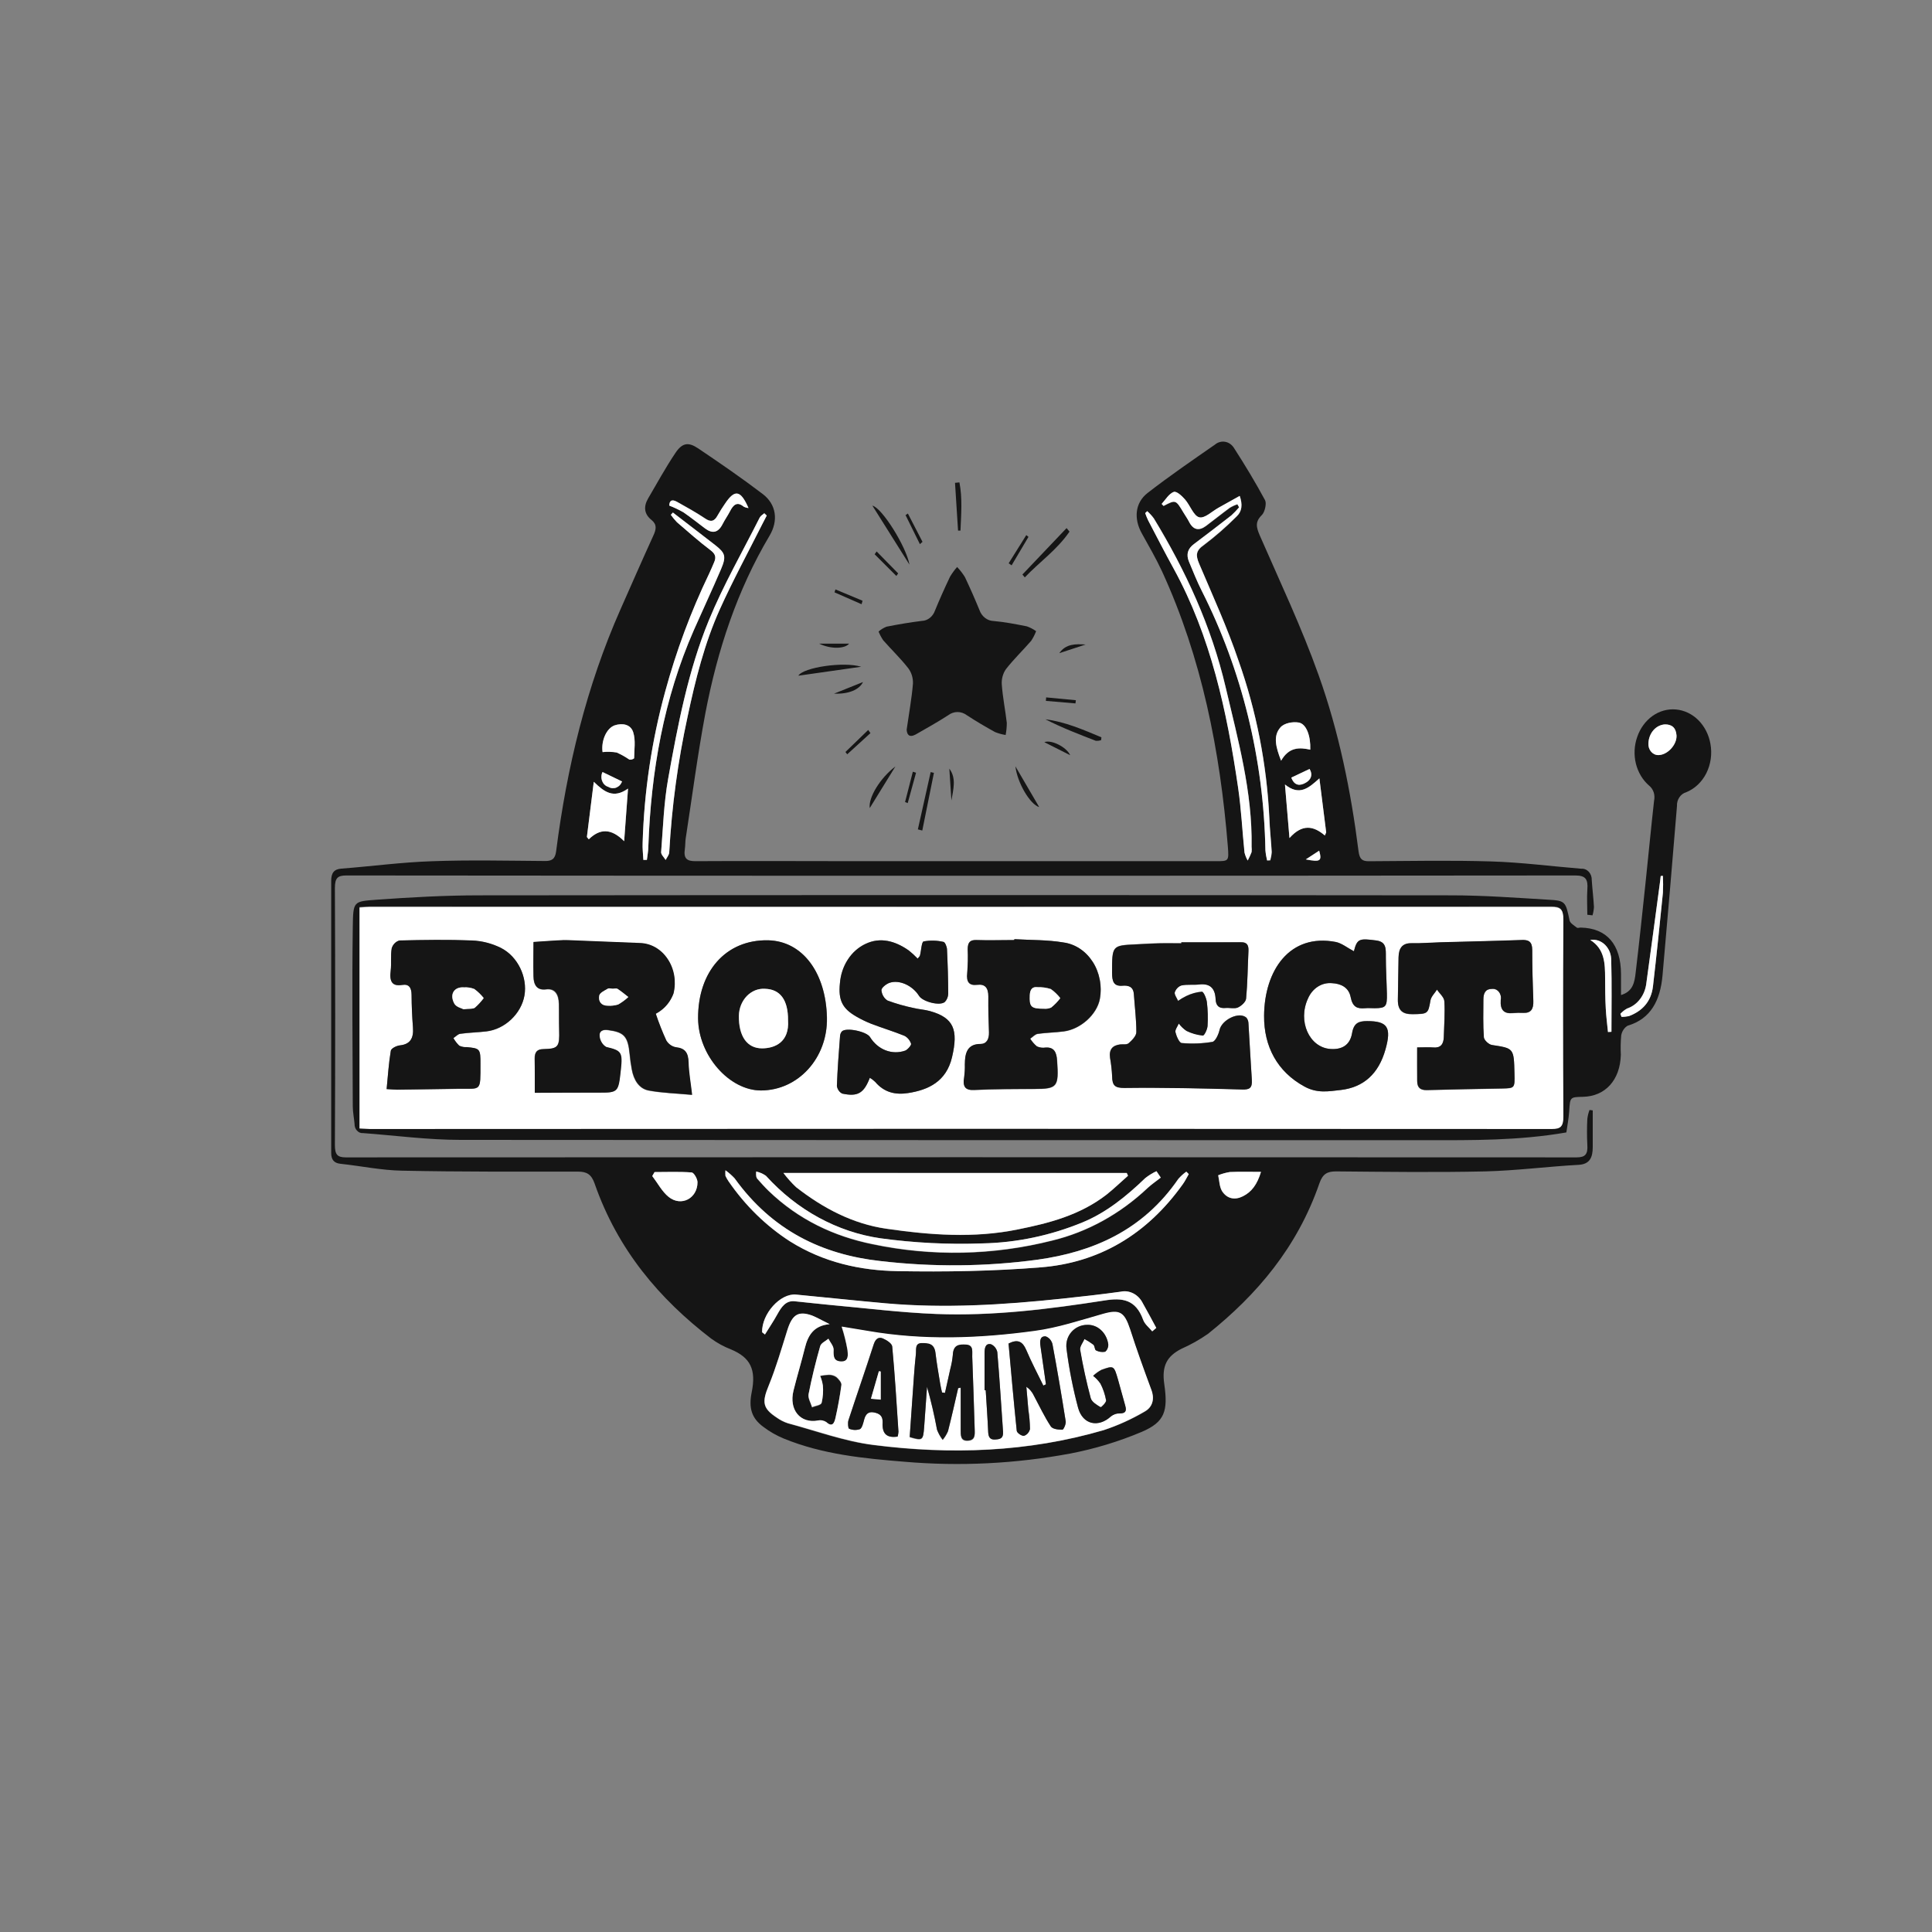 <svg width="35" height="35" viewBox="0 0 35 35" fill="none" xmlns="http://www.w3.org/2000/svg">
<rect x="0" y="0" width="35" height="35" fill="#808080" stroke="none"/>
<path d="M28.756 16.572C28.756 16.421 28.746 16.268 28.756 16.118C28.771 15.928 28.726 15.86 28.538 15.86C21.118 15.867 13.698 15.867 6.278 15.86C6.122 15.86 6.067 15.899 6.067 16.087C6.074 17.64 6.074 19.192 6.067 20.744C6.067 20.917 6.112 20.967 6.266 20.967C13.698 20.963 21.13 20.963 28.562 20.967C28.721 20.967 28.767 20.908 28.756 20.741C28.748 20.583 28.748 20.426 28.756 20.269C28.763 20.213 28.776 20.159 28.796 20.108L28.854 20.116C28.854 20.337 28.854 20.56 28.854 20.781C28.854 20.966 28.801 21.091 28.599 21.102C28.034 21.133 27.47 21.207 26.905 21.221C26.005 21.241 25.105 21.229 24.205 21.221C24.05 21.221 23.963 21.262 23.903 21.435C23.502 22.597 22.77 23.455 21.885 24.163C21.732 24.27 21.57 24.361 21.402 24.435C21.136 24.571 21.044 24.749 21.092 25.075C21.162 25.564 21.101 25.761 20.685 25.939C20.266 26.116 19.832 26.247 19.391 26.332C18.398 26.517 17.39 26.567 16.387 26.481C15.647 26.421 14.907 26.349 14.202 26.062C14.07 26.008 13.945 25.937 13.829 25.849C13.615 25.692 13.56 25.506 13.618 25.221C13.702 24.807 13.592 24.592 13.243 24.446C13.116 24.397 12.995 24.331 12.882 24.249C11.948 23.532 11.191 22.644 10.772 21.441C10.713 21.272 10.628 21.225 10.471 21.225C9.407 21.225 8.345 21.23 7.282 21.208C6.909 21.201 6.539 21.123 6.168 21.083C6.053 21.071 5.999 21.011 6 20.884C6 20.877 6 20.871 6 20.865C6 19.228 6 17.592 6 15.956C6 15.815 6.051 15.746 6.184 15.736C6.732 15.694 7.277 15.62 7.825 15.602C8.508 15.577 9.192 15.593 9.876 15.598C9.994 15.598 10.057 15.565 10.075 15.42C10.27 13.896 10.627 12.426 11.24 11.041C11.437 10.596 11.632 10.15 11.835 9.705C11.888 9.591 11.906 9.504 11.803 9.42C11.669 9.313 11.654 9.179 11.743 9.027C11.902 8.757 12.057 8.471 12.235 8.207C12.359 8.021 12.469 8.003 12.648 8.123C13.043 8.389 13.437 8.66 13.818 8.95C14.064 9.137 14.104 9.431 13.941 9.705C13.357 10.687 12.997 11.775 12.778 12.923C12.638 13.67 12.539 14.429 12.423 15.183C12.412 15.247 12.417 15.314 12.407 15.378C12.38 15.554 12.445 15.602 12.599 15.601C13.563 15.595 14.527 15.601 15.491 15.601H22.029C22.259 15.601 22.264 15.601 22.244 15.339C22.104 13.599 21.77 11.917 21.052 10.352C20.942 10.116 20.811 9.889 20.684 9.661C20.538 9.398 20.56 9.111 20.788 8.932C21.186 8.623 21.599 8.34 22.011 8.054C22.037 8.032 22.067 8.016 22.099 8.008C22.131 7.999 22.164 7.998 22.196 8.004C22.229 8.01 22.26 8.023 22.287 8.043C22.315 8.063 22.339 8.089 22.357 8.119C22.554 8.425 22.744 8.739 22.918 9.062C22.949 9.121 22.913 9.278 22.861 9.329C22.734 9.453 22.758 9.55 22.822 9.7C23.188 10.539 23.581 11.367 23.889 12.233C24.254 13.255 24.473 14.329 24.611 15.42C24.63 15.565 24.677 15.603 24.8 15.602C25.542 15.598 26.284 15.583 27.025 15.606C27.567 15.623 28.107 15.694 28.648 15.738C28.673 15.736 28.698 15.74 28.721 15.75C28.745 15.76 28.766 15.775 28.784 15.794C28.801 15.814 28.815 15.837 28.824 15.863C28.833 15.889 28.837 15.916 28.836 15.944C28.847 16.107 28.867 16.269 28.876 16.432C28.873 16.483 28.864 16.534 28.85 16.582L28.756 16.572ZM15.03 23.988C14.89 23.92 14.802 23.868 14.71 23.836C14.458 23.746 14.35 23.818 14.261 24.098C14.155 24.436 14.056 24.779 13.923 25.104C13.802 25.401 13.812 25.513 14.064 25.68C14.127 25.726 14.197 25.762 14.27 25.786C14.784 25.925 15.295 26.114 15.818 26.179C17.22 26.358 18.617 26.312 19.991 25.911C20.248 25.828 20.496 25.716 20.733 25.578C20.874 25.499 20.921 25.36 20.853 25.178C20.719 24.817 20.588 24.455 20.471 24.087C20.369 23.773 20.284 23.724 19.98 23.809C19.57 23.925 19.159 24.062 18.741 24.118C17.736 24.252 16.727 24.29 15.72 24.118L15.246 24.039C15.291 24.177 15.327 24.319 15.352 24.464C15.36 24.542 15.38 24.678 15.233 24.671C15.101 24.664 15.093 24.581 15.1 24.457C15.1 24.393 15.039 24.325 15.005 24.259C14.954 24.303 14.873 24.337 14.857 24.393C14.775 24.679 14.703 24.969 14.646 25.262C14.632 25.333 14.687 25.419 14.71 25.498C14.77 25.474 14.869 25.466 14.883 25.419C14.907 25.317 14.914 25.211 14.905 25.105C14.896 25.045 14.879 24.986 14.856 24.931C14.908 24.919 14.961 24.913 15.014 24.911C15.061 24.91 15.108 24.923 15.148 24.95C15.19 24.985 15.246 25.05 15.242 25.093C15.215 25.294 15.179 25.493 15.134 25.689C15.113 25.787 15.075 25.867 14.965 25.768C14.919 25.738 14.865 25.729 14.813 25.741C14.496 25.798 14.287 25.548 14.373 25.199C14.436 24.94 14.513 24.687 14.578 24.428C14.638 24.189 14.739 24.016 15.03 23.988ZM14.192 21.249C14.262 21.342 14.338 21.428 14.421 21.507C14.915 21.893 15.453 22.173 16.054 22.261C16.849 22.376 17.644 22.437 18.442 22.273C19.007 22.158 19.564 22.015 20.045 21.644C20.18 21.539 20.305 21.416 20.435 21.301L20.412 21.251L14.192 21.249ZM13.14 21.201C13.137 21.235 13.137 21.268 13.14 21.302C13.156 21.336 13.175 21.369 13.196 21.4C13.5 21.842 13.879 22.212 14.31 22.489C14.918 22.869 15.583 23.017 16.263 23.028C17.126 23.043 17.992 23.028 18.852 22.959C19.893 22.877 20.768 22.377 21.428 21.449C21.468 21.394 21.498 21.329 21.533 21.27L21.489 21.225C21.436 21.263 21.388 21.308 21.344 21.358C20.7 22.294 19.793 22.68 18.797 22.82C17.851 22.947 16.895 22.956 15.947 22.845C14.892 22.728 13.984 22.294 13.306 21.347C13.256 21.293 13.201 21.244 13.142 21.201H13.14ZM22.956 15.588H23.014C23.028 15.539 23.037 15.488 23.04 15.437C23.029 15.234 23.005 15.032 22.998 14.83C22.951 13.848 22.761 12.88 22.437 11.966C22.235 11.37 21.972 10.798 21.728 10.221C21.657 10.063 21.664 9.979 21.812 9.876C22.02 9.719 22.218 9.546 22.405 9.358C22.503 9.266 22.514 9.142 22.461 8.987L22.08 9.2C21.961 9.265 21.827 9.401 21.726 9.375C21.625 9.349 21.562 9.156 21.469 9.05C21.413 8.987 21.315 8.893 21.265 8.916C21.18 8.948 21.118 9.057 21.046 9.133L21.081 9.169C21.3 9.053 21.3 9.053 21.442 9.291C21.474 9.345 21.512 9.396 21.541 9.453C21.62 9.61 21.725 9.62 21.849 9.531C21.994 9.423 22.136 9.308 22.283 9.2C22.326 9.175 22.372 9.154 22.419 9.139L22.45 9.195C22.406 9.247 22.359 9.295 22.31 9.34C22.084 9.516 21.859 9.689 21.63 9.861C21.521 9.939 21.486 10.046 21.542 10.18C21.616 10.357 21.687 10.537 21.773 10.706C22.499 12.142 22.895 13.757 22.924 15.407C22.93 15.468 22.94 15.529 22.955 15.588H22.956ZM13.806 24.135L13.857 24.177C13.933 24.055 14.014 23.937 14.083 23.811C14.153 23.684 14.235 23.558 14.395 23.575C14.606 23.595 14.816 23.621 15.023 23.64C15.668 23.698 16.313 23.78 16.959 23.805C17.983 23.845 19.001 23.72 20.013 23.56C20.331 23.51 20.574 23.539 20.71 23.913C20.739 23.991 20.818 24.052 20.874 24.12L20.947 24.058C20.866 23.909 20.787 23.759 20.703 23.611C20.664 23.534 20.605 23.472 20.533 23.434C20.461 23.397 20.38 23.385 20.302 23.402C19.952 23.452 19.595 23.491 19.241 23.528C18.176 23.641 17.109 23.708 16.041 23.612C15.5 23.564 14.96 23.505 14.419 23.454C14.134 23.425 13.799 23.801 13.806 24.135ZM21.027 21.336L20.95 21.218C20.878 21.251 20.81 21.293 20.747 21.343C20.405 21.674 20.041 21.967 19.614 22.143C19.032 22.383 18.418 22.513 17.799 22.526C17.181 22.548 16.564 22.517 15.951 22.433C15.169 22.321 14.44 21.925 13.877 21.306C13.822 21.268 13.762 21.241 13.698 21.228C13.693 21.306 13.698 21.339 13.72 21.36C13.786 21.434 13.852 21.508 13.923 21.577C14.468 22.103 15.115 22.402 15.81 22.544C16.886 22.769 17.992 22.747 19.061 22.477C19.697 22.323 20.291 21.997 20.789 21.526C20.863 21.456 20.949 21.399 21.029 21.333L21.027 21.336ZM12.19 9.285L12.155 9.325C12.188 9.373 12.226 9.418 12.266 9.459C12.465 9.63 12.662 9.805 12.869 9.962C12.954 10.027 12.981 10.085 12.939 10.186C12.908 10.256 12.88 10.328 12.846 10.398C12.518 11.077 12.251 11.791 12.05 12.53C11.806 13.419 11.669 14.34 11.642 15.269C11.638 15.372 11.65 15.476 11.655 15.579H11.719C11.728 15.5 11.742 15.422 11.745 15.343C11.793 13.975 12.025 12.656 12.568 11.419C12.731 11.051 12.902 10.686 13.059 10.319C13.159 10.083 13.14 10.024 12.952 9.878C12.701 9.674 12.445 9.481 12.19 9.285ZM20.783 9.26L20.747 9.292C20.763 9.337 20.781 9.381 20.801 9.424C20.954 9.716 21.105 10.011 21.264 10.299C21.934 11.521 22.229 12.881 22.432 14.274C22.488 14.66 22.507 15.054 22.547 15.443C22.56 15.494 22.579 15.542 22.605 15.587C22.631 15.538 22.654 15.487 22.675 15.435C22.679 15.403 22.679 15.37 22.675 15.338C22.692 14.342 22.428 13.4 22.206 12.454C21.947 11.346 21.479 10.338 20.904 9.389C20.868 9.342 20.827 9.298 20.783 9.26ZM13.89 9.339L13.846 9.298C13.818 9.325 13.78 9.345 13.763 9.376C13.451 9.996 13.104 10.597 12.84 11.241C12.466 12.152 12.279 13.135 12.103 14.115C12.025 14.548 12.011 14.995 11.977 15.437C11.974 15.481 12.03 15.532 12.058 15.579C12.082 15.532 12.121 15.486 12.124 15.438C12.17 14.609 12.281 13.786 12.457 12.979C12.597 12.311 12.764 11.65 13.041 11.036C13.278 10.511 13.551 10.008 13.808 9.496C13.835 9.446 13.862 9.393 13.89 9.34V9.339ZM23.279 14.212C23.308 14.56 23.331 14.836 23.36 15.182C23.588 14.927 23.792 14.955 24.001 15.136L24.025 15.079C23.986 14.769 23.947 14.46 23.902 14.101C23.708 14.275 23.544 14.425 23.279 14.212ZM10.632 15.163L10.667 15.205C10.868 15.008 11.072 14.999 11.307 15.239L11.378 14.286C11.117 14.472 10.951 14.351 10.757 14.163C10.711 14.533 10.671 14.848 10.632 15.163ZM11.858 21.233L11.816 21.305C11.914 21.433 11.995 21.589 12.114 21.684C12.342 21.866 12.636 21.709 12.636 21.417C12.636 21.356 12.57 21.244 12.529 21.24C12.305 21.223 12.082 21.233 11.858 21.233ZM22.845 21.233C22.634 21.233 22.455 21.227 22.277 21.233C22.205 21.244 22.134 21.264 22.066 21.291C22.089 21.389 22.091 21.504 22.136 21.579C22.229 21.723 22.371 21.743 22.514 21.672C22.676 21.593 22.777 21.457 22.845 21.229V21.233ZM10.916 13.625C11.002 13.615 11.088 13.617 11.173 13.63C11.252 13.666 11.328 13.709 11.402 13.758C11.432 13.764 11.463 13.755 11.488 13.736C11.488 13.578 11.517 13.407 11.472 13.264C11.427 13.121 11.273 13.095 11.139 13.137C10.989 13.189 10.888 13.421 10.916 13.625ZM23.208 13.782C23.354 13.529 23.546 13.54 23.737 13.582C23.746 13.336 23.667 13.111 23.527 13.09C23.421 13.072 23.267 13.099 23.198 13.177C23.059 13.331 23.112 13.534 23.208 13.78V13.782ZM13.56 9.204C13.416 8.875 13.311 8.86 13.133 9.126C13.086 9.193 13.043 9.262 13.002 9.334C12.942 9.446 12.877 9.461 12.774 9.391C12.61 9.281 12.437 9.185 12.266 9.09C12.161 9.031 12.126 9.081 12.126 9.158C12.213 9.192 12.299 9.232 12.381 9.279C12.515 9.37 12.643 9.472 12.773 9.571C12.903 9.669 13.01 9.654 13.092 9.492C13.132 9.413 13.184 9.341 13.224 9.262C13.285 9.143 13.354 9.078 13.473 9.177C13.501 9.191 13.53 9.201 13.56 9.204ZM23.393 14.087C23.451 14.244 23.558 14.238 23.661 14.177C23.747 14.126 23.79 14.037 23.724 13.931L23.393 14.087ZM10.913 13.986C10.901 14.011 10.894 14.038 10.893 14.067C10.892 14.095 10.897 14.123 10.907 14.149C10.917 14.175 10.932 14.199 10.952 14.217C10.971 14.235 10.994 14.248 11.019 14.255C11.04 14.268 11.065 14.276 11.089 14.278C11.114 14.28 11.139 14.277 11.162 14.268C11.185 14.258 11.207 14.244 11.225 14.225C11.243 14.206 11.257 14.182 11.267 14.157L10.913 13.986ZM23.656 15.569C23.921 15.62 23.951 15.599 23.898 15.411L23.656 15.569Z" fill="#151515"/>
<path d="M28.376 20.515C27.513 20.665 26.673 20.656 25.832 20.656C20.001 20.656 14.171 20.654 8.34 20.65C7.753 20.65 7.165 20.571 6.577 20.527C6.557 20.529 6.536 20.526 6.517 20.518C6.498 20.51 6.481 20.497 6.467 20.482C6.452 20.466 6.441 20.447 6.433 20.426C6.426 20.405 6.422 20.382 6.423 20.359C6.414 20.256 6.392 20.152 6.391 20.045C6.388 18.964 6.376 17.883 6.391 16.803C6.398 16.32 6.398 16.332 6.827 16.299C7.444 16.255 8.063 16.22 8.682 16.22C14.554 16.214 20.425 16.214 26.296 16.22C26.879 16.22 27.463 16.264 28.049 16.299C28.36 16.316 28.363 16.334 28.434 16.674C28.445 16.726 28.517 16.766 28.565 16.804C28.58 16.817 28.61 16.804 28.635 16.804C29.108 16.814 29.363 17.107 29.366 17.643C29.366 17.764 29.366 17.884 29.366 18.026C29.584 17.963 29.612 17.79 29.631 17.625C29.696 17.08 29.753 16.535 29.811 15.988C29.863 15.495 29.91 14.999 29.965 14.507C29.976 14.457 29.974 14.404 29.959 14.356C29.943 14.307 29.915 14.265 29.878 14.235C29.761 14.135 29.676 13.994 29.636 13.835C29.597 13.676 29.605 13.506 29.659 13.353C29.712 13.195 29.81 13.061 29.937 12.97C30.064 12.88 30.214 12.839 30.364 12.853C30.514 12.867 30.656 12.935 30.768 13.047C30.88 13.16 30.957 13.31 30.986 13.475C31.019 13.657 30.993 13.845 30.912 14.007C30.831 14.168 30.7 14.291 30.545 14.353C30.496 14.367 30.453 14.399 30.423 14.445C30.392 14.49 30.377 14.546 30.38 14.602C30.297 15.624 30.208 16.646 30.118 17.672C30.078 18.119 29.908 18.458 29.487 18.581C29.457 18.599 29.431 18.623 29.411 18.654C29.39 18.684 29.377 18.719 29.37 18.756C29.359 18.873 29.357 18.991 29.363 19.108C29.351 19.566 29.082 19.863 28.672 19.87C28.44 19.875 28.444 19.875 28.427 20.137C28.418 20.266 28.394 20.39 28.376 20.515ZM6.514 20.443H6.696C13.835 20.443 20.974 20.443 28.113 20.443C28.274 20.443 28.32 20.395 28.32 20.214C28.312 19.029 28.312 17.843 28.32 16.657C28.32 16.461 28.264 16.421 28.1 16.421C20.967 16.426 13.834 16.426 6.7 16.421C6.639 16.421 6.577 16.428 6.512 16.432L6.514 20.443ZM30.125 15.867H30.086C30.081 15.906 30.077 15.946 30.072 15.981C29.99 16.588 29.911 17.196 29.826 17.802C29.815 17.91 29.776 18.012 29.714 18.094C29.651 18.177 29.569 18.237 29.476 18.268C29.432 18.293 29.391 18.325 29.355 18.363L29.376 18.418C29.423 18.419 29.47 18.413 29.516 18.402C29.748 18.312 29.913 18.146 29.946 17.864C30.011 17.3 30.069 16.735 30.126 16.17C30.13 16.069 30.13 15.968 30.125 15.867ZM30.048 13.679C30.213 13.675 30.381 13.487 30.371 13.323C30.362 13.181 30.285 13.119 30.161 13.123C30.082 13.128 30.009 13.165 29.953 13.228C29.898 13.291 29.866 13.374 29.862 13.462C29.86 13.49 29.863 13.519 29.872 13.546C29.88 13.573 29.894 13.597 29.911 13.618C29.929 13.638 29.95 13.654 29.974 13.665C29.997 13.675 30.023 13.68 30.048 13.679ZM28.809 17.028C29.072 17.192 29.077 17.455 29.078 17.72C29.078 17.902 29.078 18.085 29.09 18.27C29.097 18.413 29.116 18.555 29.13 18.698L29.192 18.694C29.192 18.264 29.201 17.835 29.189 17.405C29.19 17.351 29.181 17.297 29.162 17.247C29.143 17.198 29.114 17.153 29.078 17.117C29.041 17.081 28.999 17.054 28.952 17.039C28.906 17.024 28.857 17.02 28.809 17.028Z" fill="#151515"/>
<path d="M16.425 13.219C16.468 12.914 16.517 12.651 16.539 12.385C16.543 12.285 16.514 12.188 16.458 12.111C16.318 11.93 16.151 11.771 16 11.599C15.967 11.55 15.939 11.497 15.916 11.441C15.959 11.403 16.008 11.374 16.06 11.353C16.27 11.311 16.485 11.275 16.7 11.248C16.752 11.247 16.802 11.228 16.845 11.194C16.888 11.16 16.92 11.113 16.939 11.059C17.024 10.851 17.116 10.647 17.212 10.445C17.25 10.383 17.292 10.325 17.339 10.272C17.392 10.327 17.439 10.388 17.48 10.454C17.573 10.65 17.66 10.847 17.744 11.052C17.764 11.109 17.799 11.158 17.844 11.193C17.889 11.229 17.943 11.248 17.998 11.25C18.201 11.268 18.403 11.307 18.603 11.347C18.662 11.368 18.718 11.397 18.77 11.434C18.747 11.497 18.716 11.555 18.68 11.61C18.53 11.783 18.364 11.942 18.223 12.123C18.169 12.201 18.142 12.299 18.148 12.397C18.165 12.633 18.212 12.862 18.239 13.095C18.239 13.169 18.232 13.242 18.218 13.315C18.152 13.305 18.088 13.287 18.026 13.262C17.854 13.167 17.683 13.067 17.517 12.958C17.466 12.92 17.407 12.899 17.346 12.899C17.286 12.899 17.226 12.92 17.176 12.958C16.985 13.082 16.785 13.193 16.588 13.306C16.466 13.371 16.43 13.301 16.425 13.219Z" fill="#151515"/>
<path d="M15.601 12.079L14.463 12.241C14.549 12.091 15.283 11.98 15.601 12.079Z" fill="#151515"/>
<path d="M19.948 13.408C19.916 13.419 19.884 13.423 19.851 13.42C19.544 13.302 19.239 13.184 18.939 13.031C19.294 13.075 19.623 13.219 19.953 13.357L19.948 13.408Z" fill="#151515"/>
<path d="M16.476 10.229L15.804 9.16C15.98 9.2 16.418 9.904 16.476 10.229Z" fill="#151515"/>
<path d="M18.522 10.408L19.322 9.567L19.375 9.631C19.149 9.961 18.831 10.181 18.565 10.46L18.522 10.408Z" fill="#151515"/>
<path d="M16.919 14.001L16.708 15.046L16.628 15.025L16.86 13.987L16.919 14.001Z" fill="#151515"/>
<path d="M17.381 8.739C17.437 9.028 17.412 9.32 17.4 9.612H17.356L17.301 8.747L17.381 8.739Z" fill="#151515"/>
<path d="M16.221 13.885C16.072 14.126 15.924 14.367 15.756 14.639C15.73 14.448 15.944 14.095 16.221 13.885Z" fill="#151515"/>
<path d="M18.395 13.883L18.826 14.621C18.662 14.574 18.429 14.181 18.395 13.883Z" fill="#151515"/>
<path d="M17.236 14.501L17.198 13.925C17.331 14.102 17.268 14.304 17.236 14.501Z" fill="#151515"/>
<path d="M18.273 10.204L18.592 9.694L18.632 9.726L18.326 10.242L18.273 10.204Z" fill="#151515"/>
<path d="M15.769 13.281L15.348 13.665L15.316 13.623L15.728 13.224L15.769 13.281Z" fill="#151515"/>
<path d="M14.839 11.66H15.382C15.312 11.752 15.056 11.766 14.839 11.66Z" fill="#151515"/>
<path d="M15.608 10.946L15.118 10.731L15.135 10.678L15.626 10.883L15.608 10.946Z" fill="#151515"/>
<path d="M16.665 9.858L16.405 9.332L16.447 9.303L16.712 9.816L16.665 9.858Z" fill="#151515"/>
<path d="M15.881 9.99L16.271 10.388L16.238 10.434L15.845 10.041L15.881 9.99Z" fill="#151515"/>
<path d="M16.396 14.53C16.443 14.346 16.49 14.161 16.537 13.98L16.595 13.999L16.444 14.549L16.396 14.53Z" fill="#151515"/>
<path d="M19.667 11.676L19.19 11.833C19.309 11.66 19.487 11.665 19.667 11.676Z" fill="#151515"/>
<path d="M19.483 12.743L18.947 12.697L18.952 12.634L19.49 12.685L19.483 12.743Z" fill="#151515"/>
<path d="M15.11 12.566L15.634 12.356C15.568 12.493 15.376 12.577 15.11 12.566Z" fill="#151515"/>
<path d="M19.387 13.681L18.919 13.445C19.045 13.395 19.323 13.534 19.387 13.681Z" fill="#151515"/>
<path d="M15.03 23.988C14.739 24.016 14.638 24.19 14.581 24.421C14.517 24.679 14.44 24.932 14.375 25.191C14.29 25.54 14.498 25.79 14.816 25.733C14.867 25.721 14.921 25.731 14.968 25.76C15.077 25.861 15.115 25.782 15.137 25.681C15.181 25.485 15.217 25.286 15.244 25.086C15.249 25.042 15.192 24.977 15.151 24.942C15.11 24.915 15.064 24.902 15.017 24.903C14.963 24.905 14.911 24.912 14.858 24.923C14.881 24.978 14.898 25.037 14.907 25.097C14.917 25.203 14.909 25.309 14.885 25.412C14.871 25.454 14.772 25.462 14.712 25.49C14.689 25.412 14.635 25.324 14.649 25.255C14.706 24.961 14.778 24.671 14.859 24.385C14.875 24.329 14.956 24.295 15.008 24.251C15.041 24.318 15.104 24.385 15.102 24.45C15.098 24.573 15.102 24.657 15.235 24.663C15.382 24.67 15.362 24.534 15.354 24.456C15.329 24.312 15.294 24.17 15.249 24.032L15.722 24.11C16.729 24.285 17.738 24.247 18.743 24.11C19.164 24.054 19.572 23.917 19.982 23.801C20.284 23.716 20.368 23.764 20.473 24.079C20.591 24.447 20.722 24.81 20.856 25.171C20.926 25.352 20.872 25.495 20.736 25.57C20.499 25.709 20.251 25.822 19.995 25.907C18.621 26.308 17.222 26.354 15.822 26.175C15.299 26.108 14.788 25.919 14.274 25.782C14.2 25.758 14.131 25.722 14.067 25.676C13.814 25.509 13.804 25.397 13.927 25.101C14.06 24.775 14.159 24.432 14.265 24.094C14.353 23.814 14.462 23.742 14.714 23.832C14.802 23.868 14.889 23.92 15.03 23.988ZM17.358 25.148L17.405 25.145C17.405 25.399 17.405 25.653 17.405 25.908C17.405 26.008 17.395 26.111 17.533 26.104C17.671 26.096 17.661 26.002 17.658 25.898C17.643 25.46 17.631 25.021 17.613 24.583C17.609 24.494 17.645 24.374 17.502 24.366C17.375 24.359 17.269 24.366 17.261 24.553C17.253 24.638 17.238 24.722 17.216 24.803C17.185 24.949 17.152 25.094 17.119 25.24L17.067 25.234C17.055 25.181 17.041 25.129 17.033 25.077C17.003 24.891 16.969 24.704 16.948 24.517C16.927 24.341 16.813 24.342 16.701 24.339C16.57 24.339 16.601 24.454 16.592 24.538C16.578 24.668 16.567 24.798 16.558 24.931C16.53 25.302 16.506 25.672 16.48 26.039C16.713 26.108 16.723 26.101 16.742 25.858C16.761 25.615 16.776 25.372 16.794 25.129C16.867 25.384 16.927 25.644 16.976 25.907C17.001 25.973 17.036 26.035 17.078 26.089C17.117 26.043 17.149 25.99 17.174 25.932C17.241 25.667 17.298 25.408 17.358 25.148ZM18.27 24.339C18.318 24.87 18.364 25.396 18.42 25.921C18.424 25.96 18.51 26.018 18.551 26.012C18.577 26.004 18.601 25.988 18.62 25.966C18.639 25.945 18.653 25.918 18.66 25.889C18.658 25.771 18.648 25.654 18.63 25.538C18.617 25.4 18.606 25.262 18.594 25.123C18.654 25.163 18.702 25.221 18.734 25.291C18.833 25.476 18.923 25.668 19.037 25.841C19.072 25.893 19.177 25.901 19.247 25.901C19.268 25.901 19.314 25.799 19.307 25.751C19.233 25.279 19.153 24.812 19.066 24.345C19.056 24.313 19.04 24.284 19.019 24.26C18.997 24.237 18.971 24.219 18.942 24.21C18.834 24.204 18.838 24.305 18.851 24.395C18.883 24.623 18.916 24.851 18.949 25.078L18.902 25.102C18.797 24.887 18.686 24.677 18.592 24.456C18.524 24.301 18.438 24.255 18.271 24.339H18.27ZM19.695 24.001C19.474 24.001 19.287 24.191 19.32 24.435C19.366 24.797 19.436 25.154 19.53 25.504C19.615 25.809 19.898 25.864 20.124 25.657C20.17 25.62 20.226 25.601 20.283 25.603C20.377 25.603 20.415 25.572 20.383 25.464C20.337 25.306 20.298 25.149 20.253 24.992C20.178 24.735 20.176 24.732 19.953 24.814C19.898 24.842 19.848 24.879 19.802 24.923C19.852 24.962 19.896 25.009 19.934 25.063C19.983 25.157 20.017 25.26 20.037 25.367C20.042 25.402 19.948 25.497 19.936 25.49C19.866 25.449 19.777 25.396 19.758 25.326C19.681 25.038 19.617 24.746 19.566 24.451C19.556 24.393 19.616 24.32 19.644 24.255C19.701 24.285 19.755 24.32 19.807 24.359C19.831 24.381 19.829 24.45 19.852 24.461C19.904 24.488 19.962 24.497 20.018 24.486C20.037 24.471 20.052 24.451 20.062 24.427C20.072 24.404 20.077 24.379 20.076 24.353C20.062 24.253 20.015 24.162 19.945 24.097C19.876 24.032 19.787 23.998 19.697 24.001H19.695ZM16.26 26.025C16.268 25.997 16.273 25.967 16.275 25.938C16.241 25.423 16.21 24.907 16.162 24.394C16.157 24.338 16.061 24.277 15.996 24.249C15.919 24.215 15.861 24.249 15.826 24.355C15.678 24.815 15.519 25.271 15.369 25.73C15.354 25.776 15.363 25.875 15.38 25.882C15.442 25.909 15.511 25.912 15.575 25.891C15.615 25.872 15.636 25.784 15.652 25.723C15.678 25.619 15.726 25.566 15.829 25.587C15.932 25.608 15.995 25.648 15.988 25.773C15.977 25.985 16.076 26.053 16.262 26.025H16.26ZM17.836 25.185H17.857C17.872 25.438 17.891 25.692 17.902 25.945C17.907 26.046 17.942 26.084 18.031 26.078C18.119 26.073 18.179 26.059 18.171 25.936C18.136 25.456 18.109 24.974 18.067 24.494C18.06 24.462 18.045 24.431 18.024 24.406C18.003 24.381 17.978 24.362 17.949 24.351C17.85 24.333 17.834 24.423 17.836 24.52C17.839 24.737 17.836 24.959 17.836 25.185Z" fill="white"/>
<path d="M14.192 21.249H20.412L20.435 21.299C20.305 21.413 20.18 21.534 20.045 21.642C19.562 22.015 19.007 22.158 18.442 22.271C17.644 22.434 16.849 22.374 16.054 22.258C15.453 22.171 14.915 21.891 14.421 21.505C14.338 21.426 14.262 21.341 14.192 21.249Z" fill="white"/>
<path d="M13.143 21.201C13.203 21.244 13.258 21.293 13.309 21.347C13.989 22.291 14.895 22.728 15.95 22.845C16.898 22.956 17.854 22.948 18.8 22.82C19.796 22.68 20.703 22.294 21.347 21.358C21.391 21.308 21.439 21.264 21.492 21.226L21.536 21.27C21.501 21.329 21.471 21.394 21.431 21.449C20.771 22.377 19.896 22.877 18.855 22.959C17.995 23.029 17.129 23.043 16.266 23.028C15.586 23.017 14.921 22.871 14.313 22.489C13.882 22.212 13.503 21.842 13.199 21.4C13.178 21.369 13.159 21.336 13.143 21.302C13.14 21.268 13.14 21.235 13.143 21.201Z" fill="white"/>
<path d="M22.955 15.588C22.94 15.527 22.929 15.465 22.924 15.402C22.894 13.752 22.497 12.137 21.77 10.702C21.684 10.532 21.613 10.352 21.539 10.175C21.483 10.041 21.518 9.939 21.628 9.856C21.856 9.685 22.082 9.512 22.307 9.336C22.356 9.291 22.403 9.242 22.447 9.19L22.416 9.134C22.369 9.149 22.323 9.17 22.28 9.196C22.134 9.303 21.991 9.418 21.846 9.527C21.722 9.619 21.617 9.605 21.538 9.448C21.509 9.391 21.472 9.34 21.44 9.286C21.299 9.05 21.299 9.05 21.078 9.164L21.044 9.128C21.114 9.05 21.177 8.943 21.262 8.911C21.313 8.892 21.41 8.982 21.466 9.046C21.559 9.151 21.622 9.344 21.724 9.37C21.825 9.396 21.958 9.26 22.078 9.195L22.458 8.983C22.512 9.14 22.5 9.262 22.402 9.354C22.215 9.541 22.017 9.714 21.809 9.871C21.661 9.974 21.658 10.057 21.725 10.216C21.97 10.794 22.232 11.365 22.434 11.962C22.759 12.876 22.948 13.843 22.995 14.825C23.002 15.027 23.026 15.229 23.037 15.432C23.034 15.483 23.025 15.534 23.011 15.584L22.955 15.588Z" fill="white"/>
<path d="M13.806 24.135C13.799 23.801 14.135 23.428 14.419 23.452C14.96 23.503 15.5 23.562 16.041 23.61C17.11 23.705 18.176 23.639 19.241 23.526C19.595 23.489 19.95 23.448 20.302 23.4C20.38 23.383 20.461 23.394 20.533 23.432C20.605 23.469 20.665 23.531 20.703 23.609C20.787 23.756 20.866 23.907 20.947 24.056L20.874 24.118C20.818 24.05 20.739 23.991 20.71 23.91C20.575 23.537 20.331 23.507 20.013 23.558C19.001 23.715 17.983 23.843 16.959 23.803C16.313 23.778 15.669 23.696 15.023 23.638C14.813 23.619 14.602 23.593 14.395 23.573C14.235 23.557 14.157 23.676 14.083 23.808C14.01 23.94 13.933 24.053 13.858 24.175L13.806 24.135Z" fill="white"/>
<path d="M21.029 21.333C20.949 21.396 20.862 21.453 20.787 21.523C20.289 21.992 19.697 22.318 19.061 22.472C17.993 22.741 16.887 22.764 15.811 22.538C15.113 22.397 14.469 22.097 13.923 21.571C13.853 21.503 13.787 21.429 13.721 21.354C13.702 21.333 13.693 21.3 13.699 21.222C13.762 21.236 13.823 21.262 13.877 21.301C14.44 21.922 15.168 22.319 15.951 22.433C16.564 22.517 17.182 22.548 17.8 22.525C18.42 22.512 19.033 22.383 19.615 22.143C20.043 21.966 20.406 21.671 20.748 21.342C20.812 21.292 20.88 21.25 20.951 21.217L21.029 21.333Z" fill="white"/>
<path d="M12.19 9.285C12.444 9.481 12.701 9.678 12.954 9.872C13.142 10.019 13.161 10.079 13.061 10.313C12.902 10.684 12.731 11.049 12.57 11.414C12.025 12.654 11.793 13.974 11.745 15.341C11.745 15.42 11.728 15.499 11.719 15.577H11.655C11.65 15.474 11.637 15.37 11.642 15.268C11.669 14.339 11.807 13.418 12.05 12.53C12.251 11.792 12.516 11.078 12.843 10.399C12.877 10.33 12.905 10.258 12.936 10.188C12.981 10.087 12.955 10.03 12.866 9.964C12.656 9.806 12.463 9.632 12.263 9.461C12.223 9.419 12.186 9.375 12.152 9.327L12.19 9.285Z" fill="white"/>
<path d="M20.784 9.26C20.827 9.3 20.867 9.344 20.902 9.392C21.477 10.335 21.945 11.346 22.205 12.458C22.426 13.401 22.69 14.344 22.673 15.341C22.677 15.373 22.677 15.406 22.673 15.438C22.653 15.491 22.629 15.541 22.603 15.59C22.577 15.546 22.558 15.497 22.545 15.446C22.505 15.057 22.486 14.66 22.43 14.277C22.227 12.884 21.933 11.526 21.262 10.303C21.103 10.014 20.952 9.719 20.799 9.427C20.779 9.384 20.761 9.341 20.746 9.296L20.784 9.26Z" fill="white"/>
<path d="M13.89 9.34C13.863 9.393 13.835 9.446 13.809 9.497C13.551 10.009 13.278 10.512 13.041 11.037C12.765 11.65 12.599 12.311 12.457 12.98C12.281 13.787 12.17 14.609 12.124 15.438C12.124 15.486 12.082 15.532 12.059 15.579C12.03 15.532 11.974 15.48 11.977 15.437C12.012 14.995 12.026 14.548 12.103 14.115C12.278 13.135 12.467 12.15 12.84 11.241C13.105 10.597 13.451 9.996 13.763 9.376C13.78 9.343 13.818 9.322 13.846 9.298L13.89 9.34Z" fill="white"/>
<path d="M23.278 14.212C23.543 14.425 23.708 14.275 23.902 14.101C23.947 14.46 23.986 14.769 24.025 15.079L24.001 15.136C23.791 14.955 23.587 14.927 23.36 15.182C23.331 14.836 23.308 14.56 23.278 14.212Z" fill="white"/>
<path d="M10.632 15.163C10.671 14.849 10.711 14.534 10.757 14.163C10.95 14.351 11.116 14.472 11.377 14.286L11.307 15.239C11.071 15.003 10.867 15.008 10.666 15.205L10.632 15.163Z" fill="white"/>
<path d="M11.858 21.233C12.082 21.233 12.306 21.223 12.529 21.24C12.57 21.24 12.636 21.356 12.636 21.417C12.636 21.709 12.342 21.866 12.114 21.684C11.995 21.589 11.914 21.433 11.816 21.305L11.858 21.233Z" fill="white"/>
<path d="M22.844 21.229C22.774 21.457 22.675 21.593 22.518 21.671C22.378 21.743 22.233 21.722 22.14 21.578C22.091 21.5 22.09 21.388 22.07 21.291C22.139 21.263 22.209 21.244 22.281 21.232C22.455 21.224 22.635 21.229 22.844 21.229Z" fill="white"/>
<path d="M10.916 13.625C10.887 13.421 10.986 13.189 11.139 13.14C11.273 13.097 11.424 13.117 11.471 13.266C11.519 13.416 11.489 13.581 11.488 13.738C11.463 13.758 11.432 13.766 11.401 13.761C11.328 13.711 11.252 13.669 11.173 13.633C11.088 13.619 11.002 13.616 10.916 13.625Z" fill="white"/>
<path d="M23.208 13.781C23.112 13.534 23.059 13.331 23.198 13.175C23.268 13.097 23.421 13.071 23.527 13.089C23.667 13.113 23.746 13.334 23.737 13.581C23.546 13.539 23.353 13.527 23.208 13.781Z" fill="white"/>
<path d="M13.56 9.204C13.53 9.201 13.5 9.193 13.473 9.179C13.353 9.08 13.284 9.145 13.224 9.264C13.183 9.343 13.131 9.415 13.091 9.494C13.009 9.656 12.903 9.671 12.772 9.573C12.641 9.475 12.514 9.373 12.38 9.281C12.298 9.234 12.213 9.194 12.125 9.16C12.125 9.082 12.161 9.033 12.265 9.092C12.436 9.188 12.609 9.283 12.773 9.393C12.876 9.464 12.941 9.448 13.001 9.336C13.042 9.265 13.085 9.195 13.132 9.128C13.311 8.86 13.416 8.875 13.56 9.204Z" fill="white"/>
<path d="M23.393 14.087L23.724 13.93C23.789 14.036 23.747 14.125 23.66 14.176C23.558 14.238 23.453 14.244 23.393 14.087Z" fill="white"/>
<path d="M10.916 13.986L11.27 14.157C11.26 14.182 11.246 14.206 11.228 14.225C11.21 14.244 11.188 14.258 11.165 14.268C11.142 14.277 11.117 14.28 11.092 14.278C11.067 14.276 11.043 14.268 11.021 14.255C10.997 14.248 10.974 14.235 10.955 14.217C10.935 14.199 10.92 14.175 10.91 14.149C10.899 14.123 10.895 14.095 10.896 14.067C10.897 14.038 10.903 14.011 10.916 13.986Z" fill="white"/>
<path d="M23.656 15.569L23.898 15.411C23.951 15.599 23.921 15.62 23.656 15.569Z" fill="white"/>
<path d="M6.514 20.443V16.442C6.579 16.438 6.641 16.431 6.703 16.431C13.836 16.431 20.969 16.431 28.102 16.431C28.266 16.431 28.323 16.469 28.322 16.667C28.314 17.852 28.314 19.038 28.322 20.223C28.322 20.405 28.276 20.453 28.116 20.453C20.977 20.448 13.837 20.448 6.699 20.453L6.514 20.443ZM9.688 19.797C10.089 19.797 10.459 19.797 10.823 19.797C11.186 19.797 11.198 19.797 11.243 19.384C11.278 19.064 11.253 19.036 10.978 18.971C10.947 18.953 10.919 18.926 10.899 18.894C10.878 18.861 10.864 18.824 10.859 18.784C10.846 18.677 10.92 18.651 11.013 18.664C11.304 18.703 11.372 18.776 11.404 19.102C11.412 19.193 11.425 19.283 11.442 19.374C11.477 19.569 11.574 19.726 11.749 19.759C11.998 19.804 12.253 19.81 12.534 19.837C12.508 19.61 12.474 19.431 12.47 19.251C12.466 19.071 12.4 18.994 12.245 18.976C12.209 18.97 12.175 18.957 12.144 18.936C12.114 18.915 12.088 18.887 12.067 18.854C11.995 18.696 11.931 18.534 11.876 18.368C11.93 18.34 11.981 18.304 12.027 18.261C12.101 18.191 12.16 18.102 12.197 18.001C12.223 17.895 12.227 17.784 12.209 17.677C12.19 17.569 12.15 17.467 12.092 17.379C12.033 17.291 11.958 17.219 11.871 17.169C11.784 17.119 11.688 17.091 11.59 17.089L10.538 17.047C10.428 17.043 10.318 17.033 10.208 17.036C10.031 17.042 9.857 17.057 9.661 17.069C9.661 17.255 9.656 17.473 9.661 17.691C9.665 17.848 9.731 17.946 9.891 17.927C10.051 17.907 10.118 18.023 10.122 18.188C10.126 18.354 10.122 18.503 10.126 18.66C10.136 18.966 10.112 19.004 9.842 19.01C9.729 19.01 9.681 19.058 9.683 19.183C9.69 19.368 9.688 19.555 9.688 19.797ZM21.401 17.071V17.086C21.267 17.086 21.133 17.086 20.999 17.086C20.865 17.086 20.718 17.099 20.578 17.105C20.144 17.126 20.148 17.126 20.146 17.618C20.146 17.775 20.175 17.868 20.34 17.854C20.433 17.845 20.532 17.859 20.542 18.011C20.557 18.239 20.588 18.467 20.586 18.695C20.586 18.765 20.505 18.845 20.446 18.897C20.41 18.927 20.345 18.912 20.292 18.919C20.162 18.935 20.087 19.001 20.11 19.163C20.13 19.272 20.142 19.383 20.148 19.494C20.148 19.668 20.204 19.708 20.37 19.706C21.081 19.698 21.792 19.714 22.504 19.735C22.637 19.738 22.688 19.709 22.679 19.558C22.655 19.22 22.639 18.879 22.617 18.537C22.616 18.498 22.603 18.461 22.58 18.433C22.447 18.317 22.133 18.473 22.093 18.657C22.076 18.735 22.017 18.863 21.964 18.872C21.78 18.903 21.593 18.91 21.407 18.893C21.364 18.889 21.313 18.771 21.295 18.696C21.284 18.653 21.332 18.592 21.355 18.539C21.395 18.592 21.442 18.638 21.495 18.673C21.589 18.719 21.689 18.747 21.792 18.757C21.818 18.757 21.872 18.647 21.876 18.584C21.885 18.44 21.881 18.296 21.864 18.153C21.855 18.082 21.805 17.963 21.773 17.963C21.676 17.971 21.581 17.998 21.492 18.041C21.44 18.066 21.39 18.096 21.342 18.13C21.32 18.075 21.272 18.012 21.283 17.972C21.293 17.943 21.31 17.916 21.331 17.895C21.352 17.873 21.377 17.858 21.405 17.849C21.507 17.828 21.615 17.845 21.719 17.832C21.902 17.81 22.013 17.88 22.022 18.1C22.028 18.226 22.092 18.268 22.197 18.258C22.273 18.251 22.356 18.278 22.423 18.25C22.489 18.221 22.569 18.149 22.574 18.089C22.602 17.802 22.603 17.514 22.617 17.224C22.622 17.117 22.587 17.067 22.487 17.067C22.125 17.072 21.763 17.071 21.401 17.071ZM7.004 19.73C7.101 19.735 7.17 19.743 7.238 19.742C7.594 19.742 7.95 19.731 8.306 19.727C8.722 19.722 8.7 19.786 8.704 19.28C8.704 19.003 8.695 18.994 8.456 18.972C8.409 18.975 8.363 18.966 8.32 18.946C8.278 18.906 8.243 18.86 8.214 18.809C8.255 18.78 8.295 18.734 8.338 18.73C8.495 18.708 8.653 18.706 8.81 18.687C9.148 18.647 9.441 18.368 9.5 18.038C9.56 17.707 9.385 17.334 9.071 17.173C8.906 17.092 8.729 17.047 8.55 17.04C8.113 17.02 7.675 17.027 7.237 17.04C7.205 17.048 7.176 17.065 7.151 17.089C7.127 17.114 7.108 17.144 7.097 17.178C7.072 17.311 7.093 17.453 7.077 17.589C7.054 17.782 7.105 17.876 7.287 17.845C7.407 17.825 7.454 17.893 7.456 18.026C7.456 18.221 7.466 18.419 7.481 18.614C7.496 18.809 7.43 18.92 7.245 18.94C7.185 18.946 7.088 18.993 7.08 19.037C7.043 19.257 7.029 19.484 7.004 19.73ZM18.377 17.014V17.032C18.149 17.032 17.922 17.038 17.694 17.032C17.582 17.027 17.532 17.07 17.534 17.198C17.54 17.342 17.537 17.486 17.525 17.63C17.506 17.797 17.559 17.861 17.705 17.843C17.851 17.825 17.909 17.895 17.907 18.056C17.907 18.272 17.912 18.488 17.919 18.704C17.923 18.831 17.875 18.915 17.762 18.915C17.532 18.915 17.482 19.072 17.482 19.285C17.484 19.364 17.48 19.443 17.469 19.521C17.442 19.689 17.488 19.756 17.651 19.749C18.012 19.732 18.374 19.733 18.736 19.73C19.157 19.73 19.186 19.696 19.153 19.216C19.142 19.058 19.094 18.966 18.942 18.98C18.89 18.988 18.837 18.981 18.788 18.959C18.741 18.92 18.7 18.872 18.665 18.819C18.71 18.789 18.753 18.74 18.801 18.732C18.957 18.709 19.116 18.708 19.272 18.688C19.581 18.647 19.875 18.379 19.927 18.098C19.948 17.982 19.948 17.863 19.925 17.747C19.903 17.631 19.86 17.522 19.798 17.426C19.736 17.33 19.657 17.249 19.566 17.189C19.476 17.129 19.375 17.091 19.27 17.076C18.974 17.024 18.674 17.032 18.377 17.014ZM25.673 18.975C25.673 19.198 25.673 19.394 25.673 19.589C25.673 19.712 25.738 19.754 25.846 19.751C26.301 19.738 26.757 19.731 27.211 19.722C27.441 19.717 27.442 19.716 27.436 19.451C27.425 18.99 27.424 18.995 27.026 18.933C26.971 18.925 26.886 18.847 26.881 18.794C26.864 18.567 26.871 18.337 26.873 18.108C26.873 17.998 26.909 17.916 27.026 17.918C27.05 17.915 27.074 17.918 27.096 17.927C27.118 17.937 27.138 17.952 27.154 17.972C27.17 17.992 27.181 18.015 27.187 18.041C27.192 18.067 27.192 18.094 27.187 18.12C27.174 18.304 27.251 18.368 27.405 18.356C27.469 18.35 27.533 18.349 27.598 18.352C27.734 18.357 27.783 18.284 27.777 18.135C27.765 17.828 27.758 17.52 27.758 17.212C27.758 17.055 27.687 17.027 27.57 17.032C27.074 17.049 26.578 17.06 26.082 17.074C25.914 17.079 25.744 17.094 25.575 17.09C25.406 17.085 25.339 17.172 25.336 17.345C25.33 17.6 25.327 17.854 25.323 18.11C25.32 18.313 25.414 18.378 25.588 18.375C25.868 18.372 25.872 18.369 25.914 18.127C25.926 18.056 25.991 17.996 26.032 17.931C26.078 18.001 26.16 18.067 26.165 18.14C26.179 18.355 26.161 18.572 26.155 18.788C26.152 18.924 26.094 18.99 25.967 18.979C25.881 18.966 25.794 18.975 25.673 18.975ZM15.758 19.525C15.793 19.546 15.826 19.571 15.856 19.6C16.021 19.794 16.227 19.836 16.451 19.801C16.82 19.745 17.144 19.591 17.247 19.151C17.363 18.657 17.28 18.437 16.844 18.316C16.748 18.289 16.648 18.284 16.551 18.261C16.391 18.228 16.233 18.183 16.078 18.125C16.048 18.107 16.022 18.08 16.003 18.047C15.983 18.015 15.972 17.977 15.968 17.939C15.968 17.893 16.055 17.825 16.113 17.805C16.294 17.743 16.534 17.855 16.649 18.041C16.715 18.146 17.027 18.227 17.117 18.151C17.135 18.132 17.15 18.109 17.16 18.084C17.171 18.059 17.177 18.032 17.178 18.004C17.178 17.735 17.169 17.467 17.156 17.199C17.156 17.15 17.12 17.068 17.093 17.063C16.974 17.035 16.852 17.032 16.732 17.054C16.695 17.064 16.689 17.221 16.666 17.31C16.662 17.326 16.645 17.339 16.624 17.366C16.573 17.312 16.519 17.262 16.462 17.217C16.218 17.046 15.949 16.97 15.679 17.1C15.551 17.16 15.44 17.258 15.359 17.383C15.277 17.509 15.228 17.658 15.216 17.813C15.184 18.122 15.263 18.271 15.511 18.414C15.599 18.465 15.69 18.509 15.783 18.546C15.982 18.625 16.186 18.682 16.383 18.763C16.439 18.791 16.483 18.843 16.505 18.908C16.513 18.933 16.444 19.014 16.399 19.033C16.283 19.073 16.159 19.072 16.044 19.028C15.93 18.984 15.831 18.9 15.762 18.788C15.702 18.687 15.327 18.608 15.251 18.685C15.231 18.709 15.22 18.739 15.218 18.771C15.195 19.07 15.172 19.371 15.161 19.672C15.165 19.702 15.177 19.731 15.194 19.756C15.211 19.78 15.233 19.799 15.259 19.811C15.54 19.873 15.65 19.806 15.758 19.525ZM13.79 19.753C14.459 19.753 14.997 19.166 14.982 18.434C14.963 17.627 14.543 17.049 13.916 17.035C13.145 17.019 12.643 17.605 12.648 18.45C12.651 19.117 13.211 19.761 13.79 19.755V19.753ZM24.527 17.232C24.41 17.171 24.31 17.087 24.2 17.065C23.366 16.902 22.906 17.574 22.9 18.401C22.896 18.959 23.141 19.415 23.63 19.683C23.86 19.81 24.065 19.772 24.29 19.746C24.701 19.698 24.975 19.455 25.1 19.011C25.212 18.61 25.136 18.497 24.766 18.498C24.621 18.498 24.526 18.526 24.494 18.717C24.457 18.94 24.302 19.018 24.101 19.003C23.718 18.975 23.505 18.499 23.697 18.087C23.735 17.998 23.797 17.923 23.874 17.874C23.951 17.825 24.04 17.803 24.128 17.811C24.284 17.818 24.433 17.883 24.469 18.063C24.504 18.243 24.59 18.277 24.727 18.265C24.785 18.26 24.844 18.265 24.903 18.265C25.107 18.265 25.13 18.237 25.125 18.001C25.121 17.778 25.105 17.556 25.106 17.333C25.106 17.188 25.116 17.064 24.936 17.038C24.625 16.994 24.586 17.003 24.527 17.233V17.232Z" fill="white"/>
<path d="M30.125 15.867C30.13 15.969 30.13 16.072 30.125 16.174C30.068 16.739 30.011 17.304 29.945 17.868C29.913 18.15 29.747 18.317 29.516 18.406C29.47 18.417 29.423 18.423 29.375 18.422L29.355 18.367C29.39 18.329 29.431 18.297 29.475 18.272C29.568 18.241 29.651 18.181 29.713 18.098C29.775 18.016 29.815 17.914 29.826 17.806C29.91 17.2 29.99 16.592 30.072 15.985C30.077 15.947 30.081 15.907 30.085 15.871L30.125 15.867Z" fill="white"/>
<path d="M30.048 13.679C30.023 13.68 29.997 13.675 29.974 13.665C29.951 13.654 29.929 13.638 29.912 13.617C29.894 13.597 29.881 13.572 29.872 13.546C29.864 13.519 29.861 13.49 29.863 13.462C29.867 13.374 29.899 13.291 29.954 13.228C30.009 13.165 30.083 13.128 30.162 13.123C30.285 13.123 30.362 13.181 30.372 13.323C30.381 13.487 30.213 13.675 30.048 13.679Z" fill="white"/>
<path d="M28.809 17.028C28.857 17.02 28.905 17.024 28.952 17.039C28.998 17.054 29.041 17.081 29.077 17.116C29.113 17.152 29.142 17.196 29.162 17.246C29.181 17.295 29.19 17.349 29.189 17.403C29.201 17.832 29.193 18.261 29.193 18.691L29.13 18.695C29.116 18.553 29.097 18.411 29.09 18.268C29.08 18.085 29.079 17.902 29.078 17.718C29.077 17.455 29.072 17.192 28.809 17.028Z" fill="white"/>
<path d="M17.358 25.148C17.298 25.408 17.24 25.667 17.174 25.924C17.149 25.982 17.116 26.035 17.078 26.081C17.035 26.027 17.001 25.965 16.975 25.899C16.927 25.636 16.866 25.377 16.794 25.121C16.776 25.364 16.76 25.608 16.742 25.85C16.724 26.093 16.712 26.1 16.48 26.031C16.505 25.664 16.53 25.294 16.557 24.923C16.566 24.792 16.578 24.662 16.592 24.53C16.601 24.446 16.57 24.328 16.701 24.331C16.812 24.331 16.926 24.331 16.947 24.509C16.969 24.697 17.003 24.883 17.033 25.069C17.041 25.123 17.055 25.176 17.066 25.226L17.119 25.232C17.151 25.086 17.185 24.941 17.216 24.796C17.238 24.714 17.253 24.63 17.261 24.546C17.269 24.358 17.375 24.351 17.502 24.358C17.642 24.366 17.609 24.487 17.613 24.575C17.63 25.013 17.643 25.452 17.657 25.89C17.661 25.994 17.664 26.089 17.533 26.096C17.401 26.102 17.404 26 17.404 25.9C17.404 25.645 17.404 25.391 17.404 25.137L17.358 25.148Z" fill="#151515"/>
<path d="M18.271 24.339C18.438 24.255 18.524 24.301 18.591 24.455C18.685 24.676 18.796 24.887 18.901 25.101L18.948 25.078C18.915 24.85 18.882 24.622 18.85 24.394C18.837 24.304 18.833 24.204 18.941 24.209C18.97 24.218 18.996 24.236 19.018 24.259C19.039 24.283 19.055 24.312 19.065 24.344C19.152 24.811 19.232 25.28 19.306 25.75C19.313 25.798 19.267 25.9 19.246 25.9C19.176 25.9 19.071 25.892 19.036 25.84C18.922 25.668 18.832 25.475 18.733 25.29C18.701 25.22 18.653 25.162 18.593 25.122C18.605 25.261 18.616 25.399 18.629 25.537C18.647 25.653 18.657 25.77 18.659 25.888C18.652 25.917 18.638 25.944 18.619 25.966C18.6 25.987 18.576 26.003 18.55 26.011C18.509 26.017 18.423 25.959 18.419 25.92C18.365 25.396 18.319 24.87 18.271 24.339Z" fill="#151515"/>
<path d="M19.696 24.001C19.788 23.997 19.877 24.031 19.948 24.097C20.018 24.162 20.065 24.255 20.078 24.356C20.079 24.382 20.075 24.407 20.064 24.431C20.055 24.454 20.04 24.474 20.021 24.489C19.965 24.5 19.907 24.491 19.855 24.464C19.832 24.453 19.834 24.385 19.809 24.362C19.757 24.323 19.703 24.288 19.647 24.258C19.619 24.323 19.559 24.396 19.569 24.454C19.619 24.749 19.683 25.041 19.76 25.329C19.779 25.399 19.871 25.452 19.938 25.493C19.951 25.501 20.045 25.405 20.039 25.37C20.02 25.263 19.985 25.16 19.936 25.066C19.899 25.012 19.854 24.965 19.804 24.926C19.85 24.882 19.901 24.846 19.955 24.817C20.179 24.738 20.181 24.738 20.255 24.995C20.301 25.152 20.34 25.31 20.386 25.467C20.417 25.575 20.379 25.605 20.285 25.606C20.228 25.604 20.173 25.623 20.126 25.66C19.9 25.867 19.618 25.813 19.532 25.507C19.439 25.157 19.368 24.8 19.322 24.438C19.288 24.191 19.476 24 19.696 24.001Z" fill="#151515"/>
<path d="M16.262 26.025C16.076 26.053 15.977 25.985 15.99 25.773C15.997 25.648 15.93 25.605 15.831 25.587C15.732 25.569 15.68 25.619 15.654 25.723C15.638 25.784 15.617 25.872 15.578 25.891C15.513 25.912 15.444 25.909 15.382 25.882C15.365 25.875 15.356 25.776 15.371 25.73C15.521 25.271 15.681 24.815 15.829 24.355C15.863 24.248 15.921 24.215 15.998 24.249C16.063 24.277 16.159 24.338 16.164 24.394C16.212 24.907 16.243 25.423 16.277 25.938C16.275 25.967 16.27 25.997 16.262 26.025ZM15.955 24.846L15.922 24.84C15.876 24.998 15.83 25.161 15.778 25.34L15.955 25.355V24.846Z" fill="#151515"/>
<path d="M17.836 25.185C17.836 24.963 17.836 24.741 17.836 24.52C17.836 24.423 17.85 24.333 17.949 24.351C17.978 24.362 18.003 24.381 18.024 24.406C18.045 24.431 18.06 24.461 18.067 24.494C18.109 24.974 18.137 25.456 18.171 25.936C18.18 26.059 18.117 26.073 18.031 26.078C17.945 26.084 17.907 26.046 17.902 25.945C17.891 25.692 17.872 25.438 17.857 25.185H17.836Z" fill="#151515"/>
<path d="M9.688 19.797C9.688 19.555 9.688 19.366 9.688 19.178C9.688 19.053 9.734 19.006 9.847 19.004C10.117 18.999 10.141 18.961 10.131 18.654C10.125 18.497 10.131 18.34 10.127 18.183C10.123 18.026 10.067 17.898 9.896 17.921C9.725 17.945 9.67 17.843 9.666 17.685C9.659 17.468 9.666 17.249 9.666 17.064C9.859 17.052 10.036 17.037 10.213 17.03C10.323 17.03 10.433 17.038 10.543 17.041L11.595 17.083C11.693 17.086 11.789 17.113 11.876 17.163C11.963 17.214 12.039 17.286 12.097 17.374C12.156 17.462 12.196 17.564 12.214 17.672C12.232 17.779 12.228 17.891 12.202 17.997C12.165 18.097 12.106 18.186 12.032 18.256C11.986 18.299 11.935 18.335 11.881 18.364C11.936 18.529 12 18.692 12.072 18.849C12.092 18.882 12.119 18.91 12.149 18.931C12.18 18.952 12.214 18.966 12.249 18.971C12.408 18.989 12.471 19.067 12.475 19.246C12.479 19.425 12.513 19.605 12.539 19.833C12.258 19.807 12.003 19.801 11.754 19.754C11.579 19.721 11.482 19.564 11.447 19.369C11.43 19.279 11.417 19.188 11.409 19.097C11.377 18.771 11.309 18.698 11.018 18.659C10.925 18.646 10.851 18.672 10.864 18.779C10.869 18.819 10.883 18.856 10.904 18.889C10.924 18.921 10.952 18.948 10.983 18.966C11.258 19.031 11.283 19.059 11.248 19.379C11.203 19.795 11.203 19.794 10.828 19.793C10.452 19.791 10.089 19.797 9.688 19.797ZM11.097 17.911C11.068 17.911 11.034 17.899 11.011 17.911C10.954 17.945 10.867 17.983 10.856 18.036C10.835 18.144 10.896 18.222 11.008 18.219C11.072 18.224 11.136 18.216 11.198 18.198C11.264 18.16 11.326 18.115 11.383 18.062C11.318 18.011 11.253 17.957 11.184 17.912C11.162 17.901 11.126 17.912 11.097 17.912V17.911Z" fill="#151515"/>
<path d="M21.401 17.071C21.763 17.071 22.125 17.071 22.487 17.071C22.587 17.071 22.622 17.119 22.617 17.228C22.603 17.516 22.601 17.804 22.574 18.093C22.568 18.153 22.484 18.228 22.422 18.254C22.361 18.279 22.272 18.254 22.197 18.262C22.091 18.27 22.028 18.229 22.022 18.104C22.013 17.883 21.901 17.814 21.718 17.836C21.614 17.849 21.508 17.831 21.404 17.853C21.377 17.861 21.352 17.877 21.331 17.898C21.309 17.92 21.293 17.947 21.282 17.976C21.27 18.019 21.32 18.082 21.342 18.133C21.39 18.1 21.44 18.07 21.492 18.045C21.581 18.002 21.676 17.975 21.773 17.967C21.805 17.967 21.855 18.086 21.864 18.157C21.881 18.3 21.885 18.444 21.876 18.588C21.871 18.651 21.818 18.762 21.791 18.761C21.689 18.751 21.589 18.723 21.495 18.677C21.442 18.641 21.394 18.596 21.355 18.543C21.332 18.596 21.285 18.657 21.294 18.7C21.312 18.775 21.364 18.893 21.407 18.897C21.593 18.914 21.78 18.907 21.964 18.876C22.017 18.867 22.075 18.742 22.093 18.661C22.133 18.477 22.444 18.32 22.579 18.437C22.603 18.465 22.616 18.502 22.617 18.541C22.638 18.879 22.655 19.22 22.678 19.562C22.688 19.713 22.636 19.742 22.504 19.738C21.792 19.718 21.081 19.701 20.369 19.71C20.203 19.71 20.149 19.672 20.147 19.498C20.142 19.387 20.129 19.276 20.11 19.167C20.087 19.005 20.162 18.939 20.292 18.922C20.344 18.916 20.41 18.931 20.446 18.901C20.506 18.849 20.586 18.768 20.586 18.699C20.586 18.471 20.557 18.243 20.541 18.015C20.532 17.866 20.433 17.852 20.339 17.858C20.175 17.874 20.146 17.779 20.146 17.622C20.146 17.13 20.146 17.13 20.578 17.109C20.718 17.103 20.858 17.094 20.998 17.09C21.139 17.086 21.267 17.09 21.401 17.09V17.071Z" fill="#151515"/>
<path d="M7.004 19.73C7.028 19.484 7.042 19.258 7.08 19.034C7.088 18.99 7.186 18.943 7.245 18.937C7.43 18.917 7.497 18.812 7.481 18.61C7.465 18.409 7.458 18.218 7.456 18.023C7.456 17.89 7.407 17.822 7.288 17.842C7.102 17.872 7.052 17.779 7.078 17.585C7.094 17.45 7.073 17.308 7.097 17.175C7.109 17.141 7.127 17.11 7.152 17.086C7.176 17.062 7.206 17.045 7.237 17.037C7.675 17.027 8.113 17.02 8.55 17.037C8.73 17.044 8.907 17.089 9.072 17.17C9.385 17.327 9.557 17.708 9.501 18.034C9.444 18.36 9.15 18.644 8.81 18.684C8.654 18.702 8.495 18.705 8.339 18.727C8.295 18.733 8.255 18.779 8.214 18.805C8.243 18.857 8.279 18.903 8.32 18.943C8.363 18.963 8.409 18.972 8.456 18.969C8.695 18.991 8.706 19 8.704 19.277C8.704 19.782 8.722 19.719 8.307 19.723C7.95 19.728 7.594 19.735 7.238 19.739C7.169 19.743 7.101 19.735 7.004 19.73ZM8.399 18.284C8.503 18.271 8.565 18.284 8.604 18.254C8.662 18.203 8.716 18.145 8.763 18.081C8.713 18.018 8.656 17.963 8.593 17.916C8.533 17.893 8.469 17.883 8.405 17.887C8.227 17.874 8.138 18.009 8.229 18.18C8.264 18.245 8.365 18.268 8.399 18.284Z" fill="#151515"/>
<path d="M18.377 17.014C18.674 17.032 18.974 17.024 19.266 17.073C19.371 17.087 19.472 17.126 19.563 17.186C19.653 17.246 19.732 17.327 19.794 17.423C19.856 17.519 19.899 17.628 19.921 17.744C19.944 17.859 19.945 17.979 19.924 18.095C19.871 18.376 19.577 18.645 19.268 18.684C19.112 18.705 18.953 18.706 18.797 18.728C18.749 18.735 18.706 18.786 18.662 18.816C18.696 18.869 18.737 18.917 18.784 18.956C18.833 18.978 18.886 18.985 18.939 18.977C19.093 18.966 19.141 19.061 19.149 19.213C19.182 19.693 19.156 19.724 18.732 19.727C18.371 19.727 18.008 19.727 17.647 19.745C17.484 19.753 17.437 19.686 17.465 19.518C17.476 19.439 17.48 19.361 17.478 19.282C17.478 19.071 17.528 18.912 17.759 18.912C17.871 18.912 17.919 18.828 17.915 18.701C17.908 18.485 17.901 18.269 17.904 18.053C17.904 17.892 17.841 17.823 17.701 17.84C17.561 17.856 17.502 17.794 17.521 17.627C17.533 17.483 17.536 17.339 17.53 17.195C17.53 17.067 17.578 17.024 17.691 17.029C17.918 17.037 18.145 17.029 18.373 17.029L18.377 17.014ZM18.908 18.272C18.954 18.277 19.001 18.27 19.044 18.251C19.105 18.202 19.16 18.145 19.209 18.081C19.16 18.016 19.102 17.961 19.037 17.916C18.959 17.891 18.878 17.88 18.797 17.882C18.705 17.873 18.66 17.917 18.657 18.027C18.647 18.237 18.675 18.273 18.908 18.274V18.272Z" fill="#151515"/>
<path d="M25.673 18.975C25.794 18.975 25.883 18.969 25.968 18.975C26.094 18.986 26.153 18.92 26.156 18.784C26.162 18.568 26.179 18.351 26.166 18.137C26.161 18.063 26.079 17.997 26.033 17.927C25.991 17.992 25.927 18.052 25.914 18.123C25.873 18.365 25.867 18.368 25.588 18.372C25.415 18.372 25.32 18.309 25.324 18.106C25.328 17.85 25.331 17.596 25.336 17.341C25.34 17.168 25.412 17.082 25.576 17.086C25.739 17.09 25.914 17.075 26.083 17.07C26.579 17.056 27.075 17.046 27.57 17.028C27.689 17.024 27.757 17.054 27.758 17.208C27.758 17.516 27.766 17.824 27.778 18.131C27.783 18.28 27.734 18.353 27.598 18.348C27.534 18.345 27.47 18.346 27.405 18.352C27.252 18.368 27.175 18.303 27.187 18.116C27.193 18.09 27.193 18.063 27.187 18.037C27.181 18.012 27.17 17.988 27.154 17.968C27.139 17.948 27.119 17.933 27.097 17.923C27.074 17.914 27.05 17.911 27.027 17.914C26.909 17.914 26.874 17.993 26.873 18.104C26.873 18.333 26.865 18.563 26.882 18.791C26.886 18.843 26.971 18.921 27.027 18.93C27.425 18.991 27.426 18.986 27.436 19.447C27.443 19.712 27.442 19.713 27.212 19.718C26.757 19.727 26.3 19.734 25.846 19.747C25.738 19.747 25.676 19.709 25.674 19.585C25.671 19.392 25.673 19.196 25.673 18.975Z" fill="#151515"/>
<path d="M15.758 19.525C15.65 19.804 15.54 19.871 15.259 19.812C15.233 19.8 15.211 19.781 15.194 19.756C15.177 19.732 15.165 19.703 15.161 19.672C15.172 19.371 15.195 19.071 15.218 18.771C15.22 18.739 15.231 18.709 15.251 18.686C15.327 18.607 15.702 18.686 15.762 18.789C15.831 18.9 15.93 18.984 16.044 19.028C16.159 19.072 16.283 19.074 16.399 19.033C16.444 19.014 16.513 18.934 16.505 18.908C16.483 18.844 16.439 18.792 16.383 18.764C16.186 18.685 15.982 18.622 15.783 18.547C15.69 18.51 15.599 18.466 15.511 18.415C15.263 18.272 15.184 18.122 15.216 17.813C15.228 17.658 15.277 17.51 15.359 17.384C15.44 17.258 15.551 17.16 15.679 17.1C15.949 16.971 16.218 17.047 16.462 17.218C16.519 17.263 16.573 17.313 16.624 17.366C16.645 17.339 16.662 17.327 16.666 17.31C16.689 17.221 16.695 17.064 16.732 17.055C16.852 17.033 16.974 17.036 17.093 17.064C17.12 17.068 17.154 17.151 17.156 17.2C17.169 17.468 17.177 17.735 17.178 18.004C17.177 18.032 17.171 18.059 17.16 18.085C17.15 18.11 17.135 18.133 17.117 18.151C17.027 18.23 16.715 18.147 16.649 18.041C16.532 17.855 16.294 17.743 16.113 17.805C16.055 17.826 15.967 17.893 15.968 17.939C15.972 17.978 15.983 18.015 16.003 18.048C16.022 18.08 16.048 18.107 16.078 18.126C16.233 18.183 16.391 18.228 16.551 18.261C16.648 18.285 16.748 18.29 16.844 18.316C17.28 18.437 17.363 18.657 17.247 19.152C17.144 19.592 16.82 19.745 16.451 19.802C16.227 19.837 16.021 19.795 15.856 19.601C15.826 19.571 15.793 19.546 15.758 19.525Z" fill="#151515"/>
<path d="M13.789 19.755C13.21 19.755 12.651 19.117 12.646 18.449C12.641 17.607 13.144 17.02 13.914 17.034C14.542 17.048 14.962 17.626 14.98 18.433C14.997 19.168 14.458 19.753 13.789 19.755ZM14.276 18.483C14.276 18.115 14.136 17.919 13.855 17.913C13.796 17.909 13.736 17.919 13.68 17.941C13.624 17.964 13.572 17.999 13.528 18.044C13.484 18.089 13.449 18.144 13.424 18.205C13.399 18.266 13.386 18.331 13.384 18.398C13.379 18.775 13.533 18.992 13.805 18.992C14.041 18.991 14.303 18.878 14.276 18.483Z" fill="#151515"/>
<path d="M24.527 17.233C24.586 17.003 24.625 16.998 24.936 17.038C25.116 17.064 25.106 17.188 25.106 17.333C25.106 17.556 25.12 17.778 25.125 18C25.13 18.236 25.107 18.262 24.902 18.265C24.843 18.265 24.785 18.259 24.727 18.265C24.587 18.277 24.504 18.246 24.468 18.063C24.433 17.881 24.283 17.818 24.128 17.811C24.039 17.803 23.951 17.825 23.874 17.874C23.797 17.923 23.735 17.998 23.696 18.087C23.504 18.499 23.718 18.975 24.1 19.003C24.302 19.018 24.456 18.94 24.494 18.717C24.526 18.526 24.621 18.499 24.766 18.498C25.136 18.498 25.212 18.61 25.099 19.011C24.975 19.455 24.701 19.698 24.29 19.746C24.065 19.772 23.86 19.81 23.63 19.683C23.139 19.415 22.896 18.959 22.9 18.401C22.906 17.576 23.366 16.904 24.2 17.065C24.31 17.089 24.41 17.172 24.527 17.233Z" fill="#151515"/>
<path d="M15.955 24.847V25.356L15.778 25.34C15.83 25.162 15.876 25.001 15.922 24.841L15.955 24.847Z" fill="white"/>
<path d="M11.097 17.912C11.126 17.912 11.162 17.901 11.184 17.912C11.254 17.957 11.318 18.011 11.383 18.062C11.326 18.115 11.264 18.16 11.198 18.198C11.136 18.216 11.072 18.224 11.008 18.219C10.896 18.219 10.835 18.144 10.856 18.036C10.867 17.983 10.954 17.945 11.011 17.911C11.034 17.897 11.068 17.911 11.097 17.911V17.912Z" fill="white"/>
<path d="M8.399 18.284C8.366 18.265 8.264 18.245 8.23 18.18C8.138 18.009 8.23 17.874 8.406 17.887C8.469 17.883 8.533 17.893 8.593 17.917C8.656 17.963 8.713 18.018 8.763 18.081C8.716 18.145 8.662 18.203 8.604 18.255C8.565 18.283 8.503 18.268 8.399 18.284Z" fill="white"/>
<path d="M18.908 18.274C18.675 18.274 18.647 18.237 18.655 18.03C18.66 17.92 18.705 17.872 18.795 17.884C18.877 17.882 18.958 17.893 19.036 17.918C19.1 17.963 19.158 18.019 19.208 18.083C19.159 18.147 19.103 18.205 19.042 18.254C18.999 18.272 18.954 18.279 18.908 18.274Z" fill="white"/>
<path d="M14.276 18.483C14.303 18.876 14.041 18.991 13.807 18.992C13.535 18.992 13.381 18.775 13.386 18.398C13.388 18.331 13.402 18.266 13.426 18.205C13.451 18.144 13.487 18.089 13.53 18.044C13.574 17.999 13.626 17.964 13.682 17.941C13.738 17.919 13.798 17.909 13.857 17.913C14.134 17.919 14.279 18.115 14.276 18.483Z" fill="white"/>
</svg>
